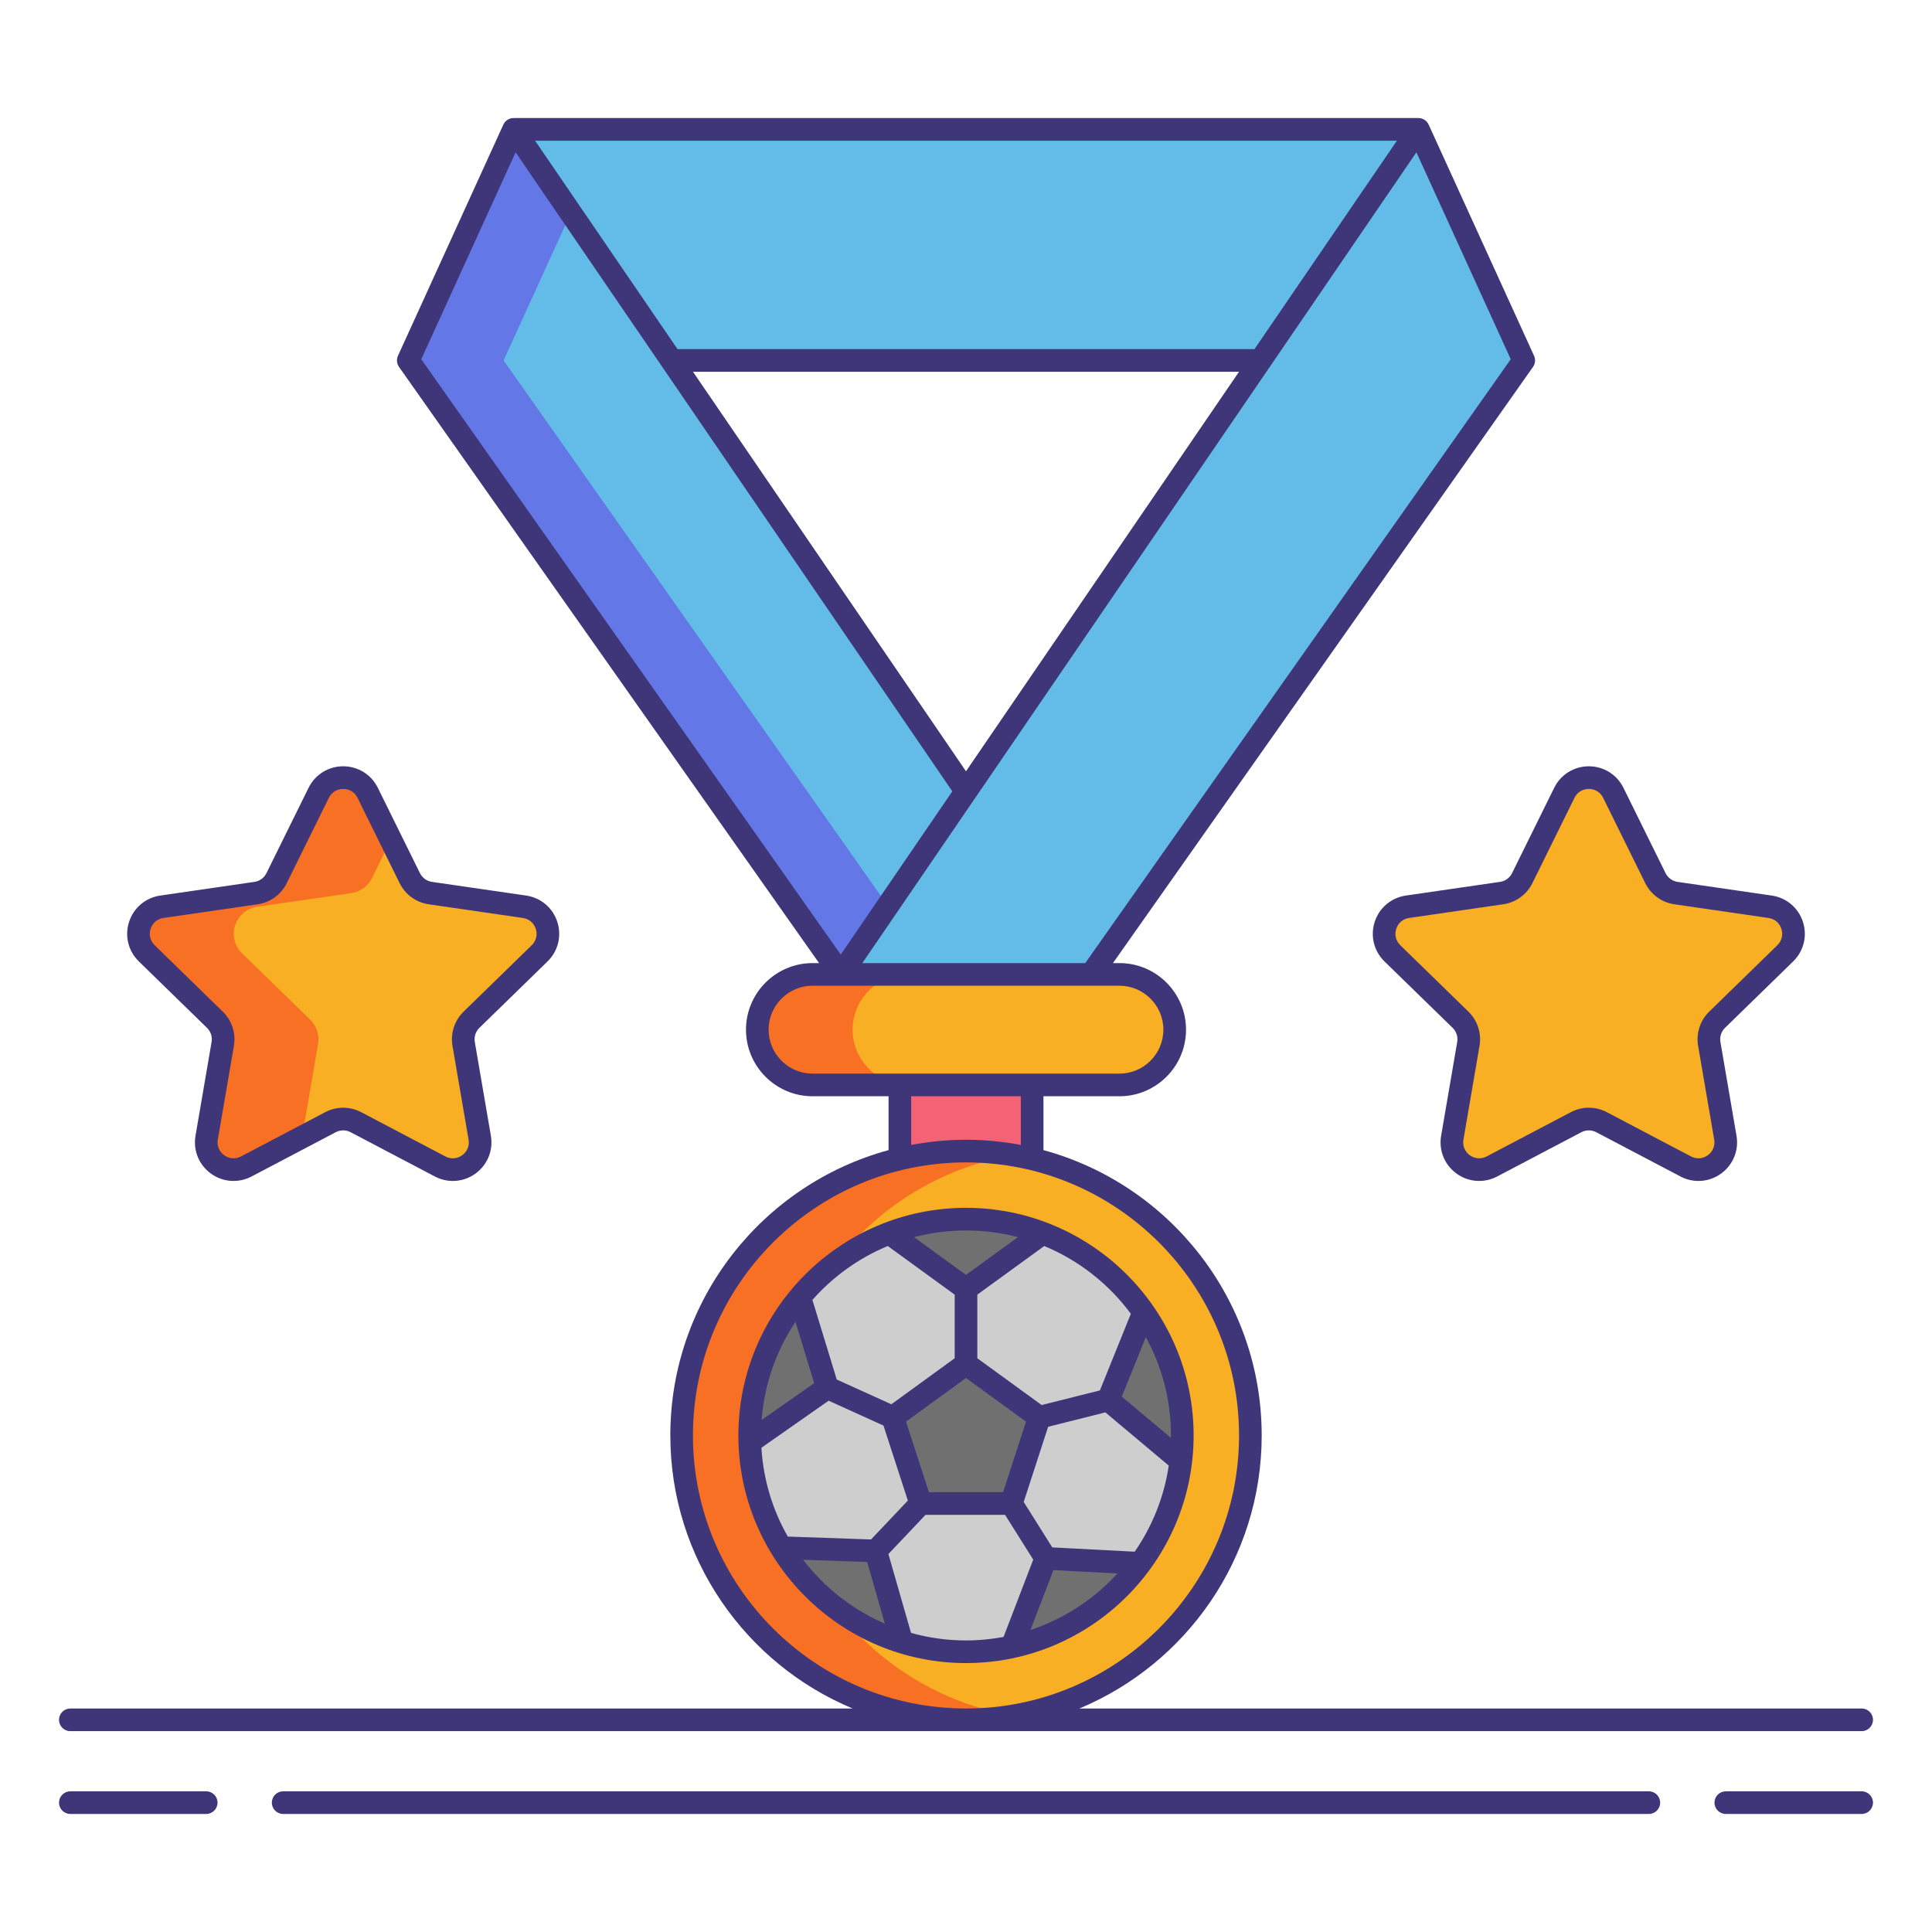 <?xml version="1.0" encoding="UTF-8"?> <svg xmlns="http://www.w3.org/2000/svg" xmlns:xlink="http://www.w3.org/1999/xlink" version="1.1" id="Layer_1" x="0px" y="0px" viewBox="0 0 256 256" xml:space="preserve"> <g> <polygon fill="#63BCE7" points="68.058,17.141 187.942,17.141 201.901,47.761 54.099,47.761 "></polygon> <polygon fill="#63BCE7" points="144.579,129.116 111.421,129.116 54.099,47.761 68.058,17.141 "></polygon> <g> <polygon fill="#6377E7" points="75.635,28.229 68.058,17.141 54.099,47.761 111.421,129.116 124.053,129.116 66.731,47.761 "></polygon> </g> <polygon fill="#63BCE7" points="111.421,129.116 144.579,129.116 201.901,47.761 187.942,17.141 "></polygon> <path fill="#F8AF23" d="M148.331,143.761h-40.662c-4.044,0-7.323-3.279-7.323-7.323v0c0-4.044,3.279-7.323,7.323-7.323h40.662 c4.044,0,7.323,3.279,7.323,7.323v0C155.654,140.483,152.375,143.761,148.331,143.761z"></path> <path fill="#F87023" d="M112.978,136.438L112.978,136.438c0-4.044,3.279-7.323,7.323-7.323h-12.632 c-4.044,0-7.323,3.279-7.323,7.323v0c0,4.044,3.279,7.323,7.323,7.323H120.3C116.256,143.761,112.978,140.483,112.978,136.438z"></path> <rect x="119.237" y="143.761" fill="#F46275" width="17.526" height="17.526"></rect> <circle fill="#F8AF23" cx="128" cy="190.205" r="37.681"></circle> <path fill="#F87023" d="M102.951,190.205c0-18.657,13.563-34.138,31.365-37.144c-2.055-0.347-4.162-0.537-6.316-0.537 c-20.811,0-37.681,16.87-37.681,37.681c0,20.811,16.87,37.681,37.681,37.681c2.153,0,4.261-0.19,6.316-0.537 C116.514,224.343,102.951,208.862,102.951,190.205z"></path> <g> <circle fill="#CECECE" cx="128" cy="190.205" r="28.661"></circle> <polygon fill="#707070" points="128,180.743 118.286,187.801 121.996,199.221 134.004,199.221 137.714,187.801 "></polygon> <g> <path fill="#707070" d="M137.713,163.725L128,170.783l-9.713-7.059l0.181-0.553c0.072-0.029,0.145-0.054,0.217-0.08 c2.918-1.002,6.053-1.548,9.315-1.548s6.397,0.546,9.315,1.548c0.072,0.025,0.145,0.051,0.217,0.08L137.713,163.725z"></path> </g> <g> <path fill="#707070" d="M109.638,183.881l-9.839,6.889l-0.456-0.344c-0.004-0.072-0.004-0.148-0.004-0.221 c0-0.702,0.025-1.399,0.076-2.09c0.427-5.923,2.651-11.344,6.136-15.726l0.575,0.011L109.638,183.881z"></path> </g> <g> <path fill="#707070" d="M119.354,217.051l-0.489,0.329c-1.186-0.394-2.335-0.875-3.449-1.417 c-4.741-2.318-8.747-5.909-11.571-10.324l0.199-0.546l11.998,0.416L119.354,217.051z"></path> </g> <g> <path fill="#707070" d="M150.72,207.682c-2.683,3.482-6.147,6.332-10.136,8.281c-1.851,0.904-3.808,1.62-5.858,2.108h-0.004 l-0.448-0.365l4.303-11.21l11.991,0.626L150.72,207.682z"></path> </g> <g> <path fill="#707070" d="M156.661,190.205c0,0.915-0.043,1.819-0.13,2.712v0.004l-0.488,0.304l-9.196-7.717l4.495-11.134 l0.582,0.04c2.633,3.981,4.296,8.661,4.661,13.701C156.636,188.806,156.661,189.504,156.661,190.205z"></path> </g> </g> <path fill="#F8AF23" d="M48.718,105.053l5.58,11.306c0.527,1.068,1.545,1.808,2.724,1.979l12.476,1.813 c2.967,0.431,4.152,4.077,2.005,6.17l-9.028,8.8c-0.853,0.831-1.242,2.028-1.04,3.202l2.131,12.426 c0.507,2.955-2.595,5.208-5.249,3.813l-11.159-5.867c-1.054-0.554-2.313-0.554-3.367,0l-11.159,5.867 c-2.654,1.395-5.755-0.858-5.249-3.813l2.131-12.426c0.201-1.173-0.188-2.371-1.04-3.202l-9.028-8.8 c-2.147-2.093-0.962-5.739,2.005-6.17l12.476-1.813c1.178-0.171,2.197-0.911,2.724-1.979l5.58-11.306 C43.557,102.365,47.391,102.365,48.718,105.053z"></path> <path fill="#F87023" d="M41.105,135.121l-9.028-8.8c-2.147-2.093-0.962-5.739,2.005-6.17l12.477-1.813 c1.178-0.171,2.197-0.911,2.724-1.979l2.508-5.081l-3.072-6.224c-1.327-2.689-5.161-2.689-6.488,0l-5.58,11.306 c-0.527,1.068-1.545,1.808-2.724,1.979L21.45,120.15c-2.967,0.431-4.152,4.077-2.005,6.17l9.028,8.8 c0.853,0.831,1.242,2.028,1.04,3.202l-2.131,12.426c-0.507,2.955,2.595,5.208,5.249,3.813l7.396-3.888l2.118-12.351 C42.347,137.149,41.958,135.952,41.105,135.121z"></path> <path fill="#F8AF23" d="M213.77,105.053l5.58,11.306c0.527,1.068,1.545,1.808,2.724,1.979l12.476,1.813 c2.967,0.431,4.152,4.077,2.005,6.17l-9.028,8.8c-0.853,0.831-1.242,2.028-1.04,3.202l2.131,12.426 c0.507,2.955-2.595,5.208-5.249,3.813l-11.159-5.867c-1.054-0.554-2.313-0.554-3.367,0l-11.159,5.867 c-2.654,1.395-5.755-0.858-5.249-3.813l2.131-12.426c0.201-1.173-0.188-2.371-1.04-3.202l-9.028-8.8 c-2.147-2.093-0.962-5.739,2.005-6.17l12.476-1.813c1.178-0.171,2.197-0.911,2.724-1.979l5.58-11.306 C208.609,102.365,212.443,102.365,213.77,105.053z"></path> <g> <path fill="#3F3679" d="M27.323,237.359H9.32c-0.829,0-1.5,0.671-1.5,1.5s0.671,1.5,1.5,1.5h18.003c0.829,0,1.5-0.671,1.5-1.5 S28.152,237.359,27.323,237.359z"></path> <path fill="#3F3679" d="M246.68,237.359h-18.003c-0.829,0-1.5,0.671-1.5,1.5s0.671,1.5,1.5,1.5h18.003c0.829,0,1.5-0.671,1.5-1.5 S247.509,237.359,246.68,237.359z"></path> <path fill="#3F3679" d="M218.479,237.359H37.521c-0.829,0-1.5,0.671-1.5,1.5s0.671,1.5,1.5,1.5h180.959c0.829,0,1.5-0.671,1.5-1.5 S219.308,237.359,218.479,237.359z"></path> <path fill="#3F3679" d="M9.32,229.386h237.36c0.829,0,1.5-0.671,1.5-1.5s-0.671-1.5-1.5-1.5H143.024 c14.169-5.906,24.157-19.897,24.157-36.181c0-18.053-12.277-33.285-28.917-37.808v-7.136h10.068c4.865,0,8.823-3.958,8.823-8.823 s-3.958-8.823-8.823-8.823h-0.861l55.657-78.991c0.307-0.436,0.36-1.001,0.139-1.486l-13.942-30.582c0,0,0,0,0,0l-0.017-0.038 l-0.003,0c-0.237-0.517-0.755-0.878-1.361-0.878H68.058v0.012c-0.043,0-0.085-0.01-0.128-0.007 c-0.54,0.046-1.012,0.38-1.236,0.873l-13.959,30.62c-0.221,0.485-0.168,1.05,0.139,1.486l55.657,78.991h-0.861 c-4.865,0-8.823,3.958-8.823,8.823s3.958,8.823,8.823,8.823h10.068v7.136c-16.641,4.522-28.917,19.754-28.917,37.808 c0,16.284,9.987,30.275,24.157,36.181H9.32c-0.829,0-1.5,0.671-1.5,1.5S8.491,229.386,9.32,229.386z M143.801,127.616h-29.538 L187.68,20.183l12.499,27.417L143.801,127.616z M166.22,46.269c-0.026-0.001-0.051-0.008-0.078-0.008H89.775L70.9,18.641H185.1 L166.22,46.269z M164.175,49.261L128,102.197L91.825,49.261H164.175z M68.32,20.183l57.864,84.673l-14.781,21.63L55.821,47.601 L68.32,20.183z M101.846,136.438c0-3.21,2.612-5.823,5.823-5.823h3.752h33.157h3.752c3.21,0,5.823,2.612,5.823,5.823 s-2.612,5.823-5.823,5.823h-11.568h-17.526h-11.568C104.458,142.261,101.846,139.649,101.846,136.438z M120.737,145.261h14.526 v6.449c-2.355-0.443-4.781-0.686-7.263-0.686s-4.908,0.242-7.263,0.686V145.261z M91.819,190.205 c0-19.95,16.23-36.181,36.181-36.181s36.181,16.23,36.181,36.181S147.95,226.386,128,226.386S91.819,210.155,91.819,190.205z"></path> <path fill="#3F3679" d="M128,160.044c-16.631,0-30.161,13.53-30.161,30.161s13.53,30.161,30.161,30.161 s30.161-13.53,30.161-30.161S144.631,160.044,128,160.044z M155.153,190.52l-6.507-5.461l3.181-7.879 c2.124,3.87,3.334,8.308,3.334,13.025C155.161,190.311,155.154,190.415,155.153,190.52z M150.354,205.608l-10.922-0.57 l-3.785-6.021l3.237-9.963l7.585-1.904l8.396,7.046C154.246,198.386,152.664,202.266,150.354,205.608z M115.418,203.986 l-11.03-0.382c-2.001-3.512-3.242-7.508-3.496-11.769l8.906-6.235l7.266,3.294l3.231,9.943L115.418,203.986z M105.401,175.158 l2.483,8.119l-6.96,4.872C101.284,183.37,102.88,178.932,105.401,175.158z M123.086,197.721l-3.037-9.347l7.951-5.777l7.951,5.777 l-3.037,9.347H123.086z M149.842,174.082l-4.1,10.156l-7.713,1.937l-8.529-6.197v-8.431l8.866-6.443 C142.96,167.009,146.922,170.137,149.842,174.082z M134.88,163.929l-6.88,5l-6.88-5c2.198-0.576,4.504-0.885,6.88-0.885 S132.682,163.353,134.88,163.929z M117.634,165.104l8.866,6.443v8.431l-8.39,6.096l-7.236-3.28l-3.226-10.548 C110.371,169.164,113.779,166.702,117.634,165.104z M106.423,206.676l8.478,0.294l2.345,8.171 C112.952,213.282,109.231,210.346,106.423,206.676z M120.718,216.367l-2.999-10.449l4.922-5.197h10.534l3.733,5.938l-3.932,10.243 c-1.614,0.3-3.276,0.465-4.976,0.465C125.478,217.366,123.037,217.013,120.718,216.367z M136.542,215.982l3.045-7.932l8.477,0.442 C144.961,211.893,141.006,214.499,136.542,215.982z"></path> <path fill="#3F3679" d="M27.427,136.195c0.499,0.486,0.727,1.187,0.608,1.875l-2.131,12.426c-0.332,1.934,0.448,3.852,2.036,5.005 s3.652,1.302,5.39,0.39l11.159-5.867c0.617-0.324,1.354-0.324,1.97,0l11.16,5.867c0.755,0.397,1.573,0.593,2.386,0.593 c1.057,0,2.106-0.331,3.003-0.983c1.587-1.153,2.367-3.071,2.036-5.005l-2.131-12.426c-0.118-0.687,0.11-1.388,0.609-1.875 l9.029-8.8c1.405-1.37,1.9-3.38,1.294-5.247c-0.606-1.866-2.189-3.2-4.13-3.482l-12.477-1.813c-0.689-0.1-1.285-0.533-1.594-1.158 l-5.58-11.306c-0.869-1.759-2.627-2.852-4.589-2.852c-1.962,0-3.721,1.093-4.589,2.852l-5.58,11.306 c-0.309,0.625-0.904,1.058-1.594,1.158l-12.477,1.813c-1.941,0.282-3.524,1.617-4.131,3.483s-0.11,3.876,1.295,5.246 L27.427,136.195z M19.957,123.076c0.255-0.784,0.894-1.323,1.709-1.441l12.476-1.813c1.667-0.242,3.107-1.288,3.854-2.799 l5.58-11.306c0.365-0.739,1.075-1.18,1.899-1.18c0.824,0,1.534,0.441,1.898,1.18l5.58,11.306c0.746,1.511,2.187,2.557,3.853,2.799 l12.477,1.813c0.815,0.119,1.455,0.657,1.709,1.441c0.255,0.784,0.055,1.596-0.535,2.171l-9.028,8.8 c-1.207,1.176-1.757,2.87-1.472,4.53l2.131,12.426c0.14,0.813-0.175,1.586-0.842,2.071c-0.667,0.484-1.501,0.543-2.229,0.161 l-11.159-5.867c-0.746-0.392-1.563-0.588-2.382-0.588c-0.818,0-1.636,0.196-2.381,0.588l-11.159,5.867 c-0.729,0.382-1.563,0.323-2.23-0.161c-0.667-0.485-0.982-1.259-0.842-2.071l2.131-12.425c0.285-1.66-0.265-3.354-1.472-4.53 l-9.028-8.8C19.902,124.671,19.702,123.86,19.957,123.076z"></path> <path fill="#3F3679" d="M198.763,116.853l-12.477,1.813c-1.941,0.282-3.524,1.617-4.13,3.482 c-0.606,1.866-0.111,3.876,1.294,5.247l9.028,8.8c0.499,0.486,0.727,1.188,0.609,1.875l-2.131,12.426 c-0.332,1.934,0.448,3.852,2.036,5.005c1.588,1.153,3.652,1.302,5.39,0.39l11.159-5.867c0.617-0.324,1.354-0.324,1.97,0 l11.16,5.867c0.755,0.397,1.573,0.593,2.386,0.593c1.057,0,2.106-0.331,3.003-0.983c1.587-1.153,2.367-3.071,2.036-5.005 l-2.131-12.426c-0.118-0.687,0.109-1.388,0.608-1.874l9.028-8.8c1.405-1.37,1.901-3.38,1.295-5.246s-2.189-3.201-4.131-3.483 l-12.477-1.813c-0.689-0.1-1.285-0.533-1.594-1.158l-5.58-11.306c-0.869-1.759-2.627-2.852-4.589-2.852 c-1.962,0-3.72,1.093-4.589,2.852l-5.58,11.306C200.049,116.32,199.453,116.753,198.763,116.853z M203.048,117.023l5.58-11.306 c0.365-0.739,1.075-1.18,1.898-1.18c0.824,0,1.534,0.441,1.899,1.18l5.58,11.306c0.746,1.511,2.187,2.557,3.853,2.799 l12.477,1.813c0.815,0.119,1.455,0.657,1.709,1.441c0.254,0.784,0.054,1.595-0.536,2.17l-9.028,8.8 c-1.207,1.176-1.757,2.87-1.472,4.53l2.131,12.426c0.14,0.813-0.175,1.586-0.842,2.071c-0.667,0.484-1.501,0.543-2.229,0.161 l-11.159-5.867c-0.746-0.392-1.563-0.588-2.382-0.588c-0.818,0-1.636,0.196-2.381,0.588l-11.159,5.867 c-0.73,0.382-1.563,0.323-2.23-0.161c-0.667-0.485-0.982-1.259-0.842-2.071l2.131-12.426c0.285-1.66-0.266-3.354-1.472-4.53 l-9.028-8.8c-0.59-0.575-0.791-1.387-0.536-2.171c0.254-0.784,0.894-1.322,1.709-1.441l12.476-1.813 C200.861,119.58,202.302,118.534,203.048,117.023z"></path> </g> </g> </svg> 